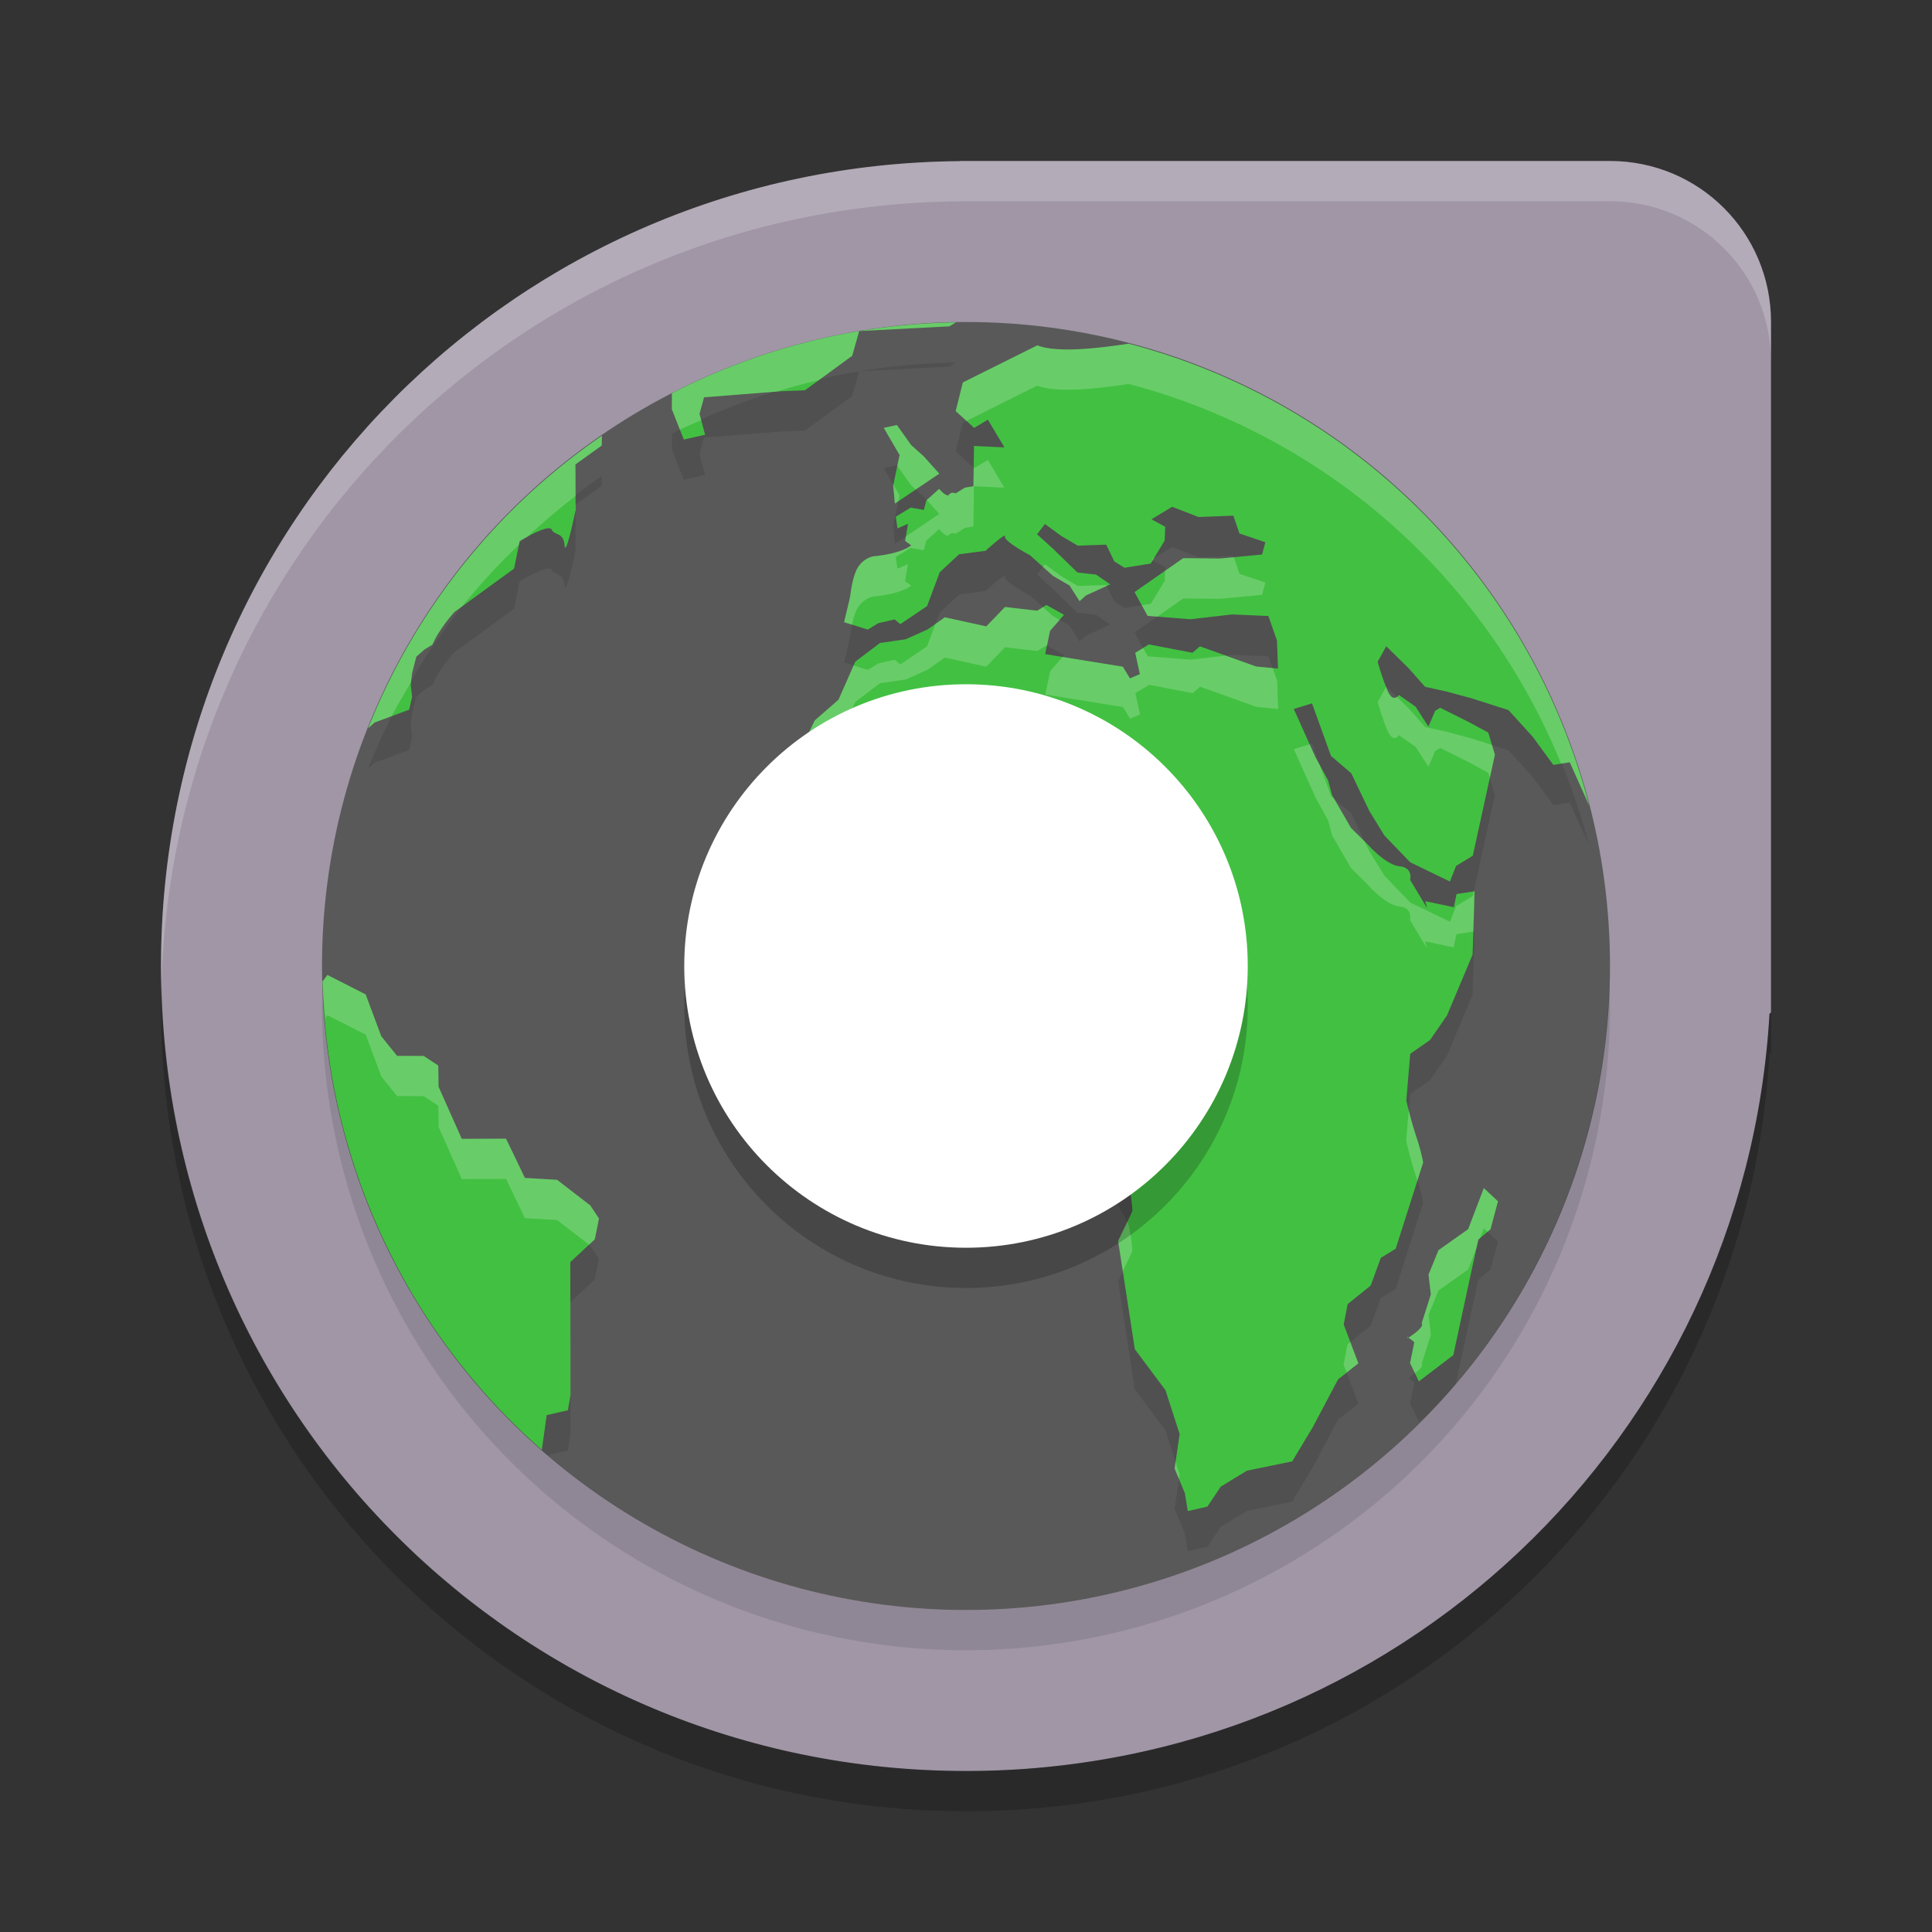 <svg xmlns="http://www.w3.org/2000/svg" width="48" height="48" version="1">
 <rect width="100%" height="100%" fill="#333333" stroke="none"/>
 <path style="fill:#a096a6" d="M 23.846,4 23.844,4.004 C 12.837,4.088 4,12.972 4,24 c 0,11.08 8.92,20 20,20 10.68,0 19.351,-8.289 19.963,-18.811 L 44,25.154 v -17.154 c 0,-2.216 -1.784,-4 -4,-4 H 23.846 Z"/>
 <circle style="fill:#595959" cx="24" cy="24" r="16"/>
 <path style="opacity:0.2;fill:#ffffff" d="M 23.846,4 23.844,4.004 C 12.837,4.088 4,12.972 4,24 c 0,0.168 0.008,0.333 0.012,0.5 0.263,-10.794 8.992,-19.414 19.832,-19.496 l 0.002,-0.004 h 16.154 c 2.216,0 4,1.784 4,4 v -1 c 0,-2.216 -1.784,-4 -4,-4 h -16.154 z"/>
 <path style="opacity:0.2" d="M 4.012,24.5 C 4.008,24.667 4,24.832 4,25 4,36.08 12.92,45 24,45 34.68,45 43.351,36.711 43.963,26.189 L 44,26.154 v -1 l -0.037,0.035 c -0.612,10.522 -9.283,18.811 -19.963,18.811 -10.912,0 -19.724,-8.654 -19.988,-19.5 z"/>
 <path style="opacity:0.1" d="m 23.748,9.01 a 16,16 0 0 0 -2.402,0.215 l 2.24,-0.117 z m -2.402,0.215 a 16,16 0 0 0 -4.652,1.545 l -0.002,0.398 0.297,0.752 0.529,-0.119 -0.139,-0.521 0.113,-0.408 1.928,-0.152 0.578,-0.021 1.174,-0.857 z m 6.697,0.314 c -0.799,0.12 -1.79,0.232 -2.271,0.041 l -1.85,0.922 -0.178,0.711 0.459,0.418 0.34,-0.205 0.412,0.689 -0.756,-0.035 -0.014,1 -0.211,0.035 -0.232,0.143 c 0,0 -0.105,-0.049 -0.162,0.031 -0.057,0.08 -0.248,-0.143 -0.248,-0.143 l -0.316,0.285 -0.062,0.238 -0.328,-0.057 -0.369,0.225 0.041,0.291 0.262,-0.115 -0.072,0.426 0.152,0.109 c -0.293,0.226 -0.926,0.271 -0.926,0.271 a 0.598,0.672 0 0 0 -0.352,0.213 c -0.183,0.2 -0.24,0.795 -0.24,0.795 l -0.15,0.631 0.588,0.184 0.262,-0.16 0.408,-0.092 0.139,0.117 0.664,-0.449 0.314,-0.84 0.482,-0.447 0.656,-0.086 c 0,0 0.527,-0.477 0.484,-0.359 -0.043,0.118 0.625,0.471 0.625,0.471 l 0.564,0.508 0.416,0.242 0.248,0.389 0.158,-0.143 0.605,-0.275 -0.354,-0.242 -0.463,-0.053 -0.602,-0.586 -0.4,-0.363 0.195,-0.256 0.402,0.295 0.414,0.244 0.707,-0.025 0.201,0.416 0.254,0.158 0.65,-0.104 0.346,-0.57 0.014,-0.344 -0.34,-0.186 0.512,-0.311 0.656,0.254 0.865,-0.033 0.152,0.443 0.643,0.217 -0.082,0.305 -1.049,0.1 -0.91,-0.01 -1.209,0.844 0.324,0.59 1.066,0.084 1.037,-0.119 0.898,0.039 0.213,0.607 0.027,0.699 -0.545,-0.053 -1.396,-0.5 -0.184,0.16 -1.082,-0.207 -0.342,0.207 0.115,0.531 -0.246,0.105 -0.178,-0.291 -1.928,-0.311 0.121,-0.582 L 26.439,16.277 26.004,16.033 25.77,16.174 24.969,16.08 24.504,16.562 23.475,16.336 23.045,16.639 22.5,16.883 21.863,16.975 21.25,17.438 l -0.418,0.947 -0.59,0.514 -0.199,0.414 -0.314,0.348 -0.062,0.416 -0.6,0.32 -0.334,1.045 0.125,0.432 0.156,0.695 -0.268,1.104 0.084,0.383 0.26,0.537 0.582,0.545 0.643,0.506 1.344,0.969 0.371,0.027 0.527,-0.27 0.922,0.174 1.17,-0.594 0.318,0.189 0.229,-0.184 0.711,0.311 0.352,-0.307 0.582,0.881 -0.074,0.648 -0.182,0.561 0.6,0.871 0.85,1.479 a 3.057,3.434 0 0 1 0.1,0.682 c -0.044,0.116 -0.355,0.75 -0.355,0.75 l 0.414,2.688 0.762,1.02 0.352,1.09 -0.125,0.857 0.254,0.609 0.074,0.447 0.486,-0.111 0.332,-0.496 0.65,-0.396 1.125,-0.232 0.512,-0.85 0.627,-1.186 0.506,-0.398 -0.365,-0.967 0.098,-0.506 0.572,-0.461 0.252,-0.689 0.369,-0.225 0.684,-2.143 a 3.837,4.31 0 0 0 -0.176,-0.656 8.048,9.041 0 0 1 -0.244,-0.885 l 0.098,-1.16 0.492,-0.342 0.422,-0.613 0.635,-1.508 0.037,-1.125 0.012,-0.449 -0.447,0.068 -0.068,0.328 -0.709,-0.15 0.045,0.174 -0.422,-0.705 c 0,0 0.08,-0.303 -0.26,-0.336 C 34.43,22.489 34,22 34,22 l -0.434,-0.43 -0.471,-0.814 -0.098,-0.367 -0.314,-0.574 -0.539,-1.201 0.453,-0.139 0.471,1.305 0.504,0.432 0.451,0.939 0.371,0.605 0.641,0.666 0.988,0.479 0.152,-0.387 0.416,-0.254 0.549,-2.508 -0.164,-0.551 -0.484,-0.262 -0.711,-0.355 -0.123,0.074 -0.17,0.391 -0.32,-0.494 -0.414,-0.289 c 0,0 -0.143,0.242 -0.301,-0.156 a 5.31,5.965 0 0 1 -0.225,-0.67 l 0.213,-0.385 0.564,0.555 0.4,0.453 0.539,0.119 0.615,0.166 0.92,0.295 0.596,0.656 0.518,0.705 L 39,19.938 39.48,21.006 A 16,16 0 0 0 28.043,9.539 Z m -5.76,2.02 -0.326,0.072 0.393,0.674 -0.158,0.756 0.041,0.451 1.104,-0.744 -0.385,-0.428 -0.314,-0.283 z m -7.328,0.266 a 16,16 0 0 0 -5.809,7.268 l 0.162,-0.143 0.857,-0.318 0.074,-0.318 -0.035,-0.309 0.037,-0.297 0.102,-0.393 0.207,-0.182 0.189,-0.113 0.092,-0.184 a 3.426,3.848 0 0 1 0.461,-0.633 l 1.48,-1.076 0.139,-0.684 c 0,0 0.72,-0.441 0.795,-0.285 0.075,0.156 0.293,0.054 0.32,0.389 0.027,0.335 0.275,-0.877 0.275,-0.877 l -0.006,-1.131 0.654,-0.469 z M 8.135,25.223 8.062,25.316 a 16,16 0 0 0 5.539,10.838 l 0.508,-0.117 0.064,-0.373 -0.004,-3.309 0.607,-0.564 0.104,-0.518 -0.217,-0.326 -0.824,-0.635 -0.799,-0.047 -0.469,-0.975 -1.1,0.004 L 10.896,28 l -0.008,-0.527 -0.361,-0.238 -0.662,-0.002 -0.393,-0.488 -0.387,-1.039 z m 28.73,5.295 -0.389,1.021 -0.736,0.521 -0.248,0.607 0.057,0.494 -0.232,0.729 0.01,-0.008 c 0.052,0.107 -0.291,0.325 -0.334,0.352 0.021,0.014 0.055,0.037 0.145,0.113 l -0.105,0.52 0.219,0.453 0.152,-0.115 a 16,16 0 0 0 0.764,-0.822 l 0.344,-1.592 0.217,-0.994 0.303,-0.256 0.186,-0.695 z m -1.873,3.717 c -0.024,-0.015 -0.028,-0.019 -0.043,-0.051 l 0.027,0.061 c 0,0 0.013,-0.008 0.016,-0.01 z"/>
 <path style="fill:#42c042" d="m 23.748,8.01 a 16,16 0 0 0 -2.402,0.215 l 2.24,-0.117 z m -2.402,0.215 a 16,16 0 0 0 -4.652,1.545 l -0.002,0.398 0.297,0.752 0.529,-0.119 L 17.379,10.279 17.492,9.871 19.42,9.719 19.998,9.697 21.172,8.84 Z m 6.697,0.314 c -0.799,0.12 -1.79,0.232 -2.271,0.041 l -1.85,0.922 -0.178,0.711 0.459,0.418 0.34,-0.205 0.412,0.689 -0.756,-0.035 -0.014,1 -0.211,0.035 -0.232,0.143 c 0,0 -0.105,-0.049 -0.162,0.031 -0.057,0.08 -0.248,-0.143 -0.248,-0.143 l -0.316,0.285 -0.062,0.238 -0.328,-0.057 -0.369,0.225 0.041,0.291 0.262,-0.115 -0.072,0.426 0.152,0.109 c -0.293,0.226 -0.926,0.271 -0.926,0.271 a 0.598,0.672 0 0 0 -0.352,0.213 c -0.183,0.2 -0.24,0.795 -0.24,0.795 l -0.15,0.631 0.588,0.184 0.262,-0.16 0.408,-0.092 0.139,0.117 0.664,-0.449 0.314,-0.84 0.482,-0.447 0.656,-0.086 c 0,0 0.527,-0.477 0.484,-0.359 -0.043,0.118 0.625,0.471 0.625,0.471 l 0.564,0.508 0.416,0.242 0.248,0.389 0.158,-0.143 0.605,-0.275 -0.354,-0.242 -0.463,-0.053 -0.602,-0.586 -0.4,-0.363 0.195,-0.256 0.402,0.295 0.414,0.244 0.707,-0.025 0.201,0.416 0.254,0.158 0.65,-0.104 0.346,-0.57 0.014,-0.344 -0.34,-0.186 0.512,-0.311 0.656,0.254 0.865,-0.033 0.152,0.443 0.643,0.217 -0.082,0.305 -1.049,0.1 -0.91,-0.01 -1.209,0.844 0.324,0.59 1.066,0.084 1.037,-0.119 0.898,0.039 0.213,0.607 0.027,0.699 -0.545,-0.053 -1.396,-0.5 -0.184,0.16 -1.082,-0.207 -0.342,0.207 0.115,0.531 -0.246,0.105 -0.178,-0.291 -1.928,-0.311 0.121,-0.582 0.348,-0.395 -0.436,-0.244 -0.234,0.141 L 24.969,15.08 24.504,15.562 23.475,15.336 23.045,15.639 22.5,15.883 21.863,15.975 21.25,16.438 l -0.418,0.947 -0.59,0.514 -0.199,0.414 -0.314,0.348 -0.062,0.416 -0.6,0.32 -0.334,1.045 0.125,0.432 0.156,0.695 -0.268,1.104 0.084,0.383 0.26,0.537 0.582,0.545 0.643,0.506 1.344,0.969 0.371,0.027 0.527,-0.27 0.922,0.174 1.17,-0.594 0.318,0.189 0.229,-0.184 0.711,0.311 0.352,-0.307 0.582,0.881 -0.074,0.648 -0.182,0.561 0.6,0.871 0.85,1.479 a 3.057,3.434 0 0 1 0.1,0.682 c -0.044,0.116 -0.355,0.75 -0.355,0.75 l 0.414,2.688 0.762,1.02 0.352,1.09 -0.125,0.857 0.254,0.609 0.074,0.447 0.486,-0.111 0.332,-0.496 0.65,-0.396 1.125,-0.232 0.512,-0.85 0.627,-1.186 0.506,-0.398 -0.365,-0.967 0.098,-0.506 0.572,-0.461 0.252,-0.689 0.369,-0.225 0.684,-2.143 a 3.837,4.31 0 0 0 -0.176,-0.656 8.048,9.041 0 0 1 -0.244,-0.885 l 0.098,-1.16 0.492,-0.342 0.422,-0.613 0.635,-1.508 0.037,-1.125 0.012,-0.449 -0.447,0.068 -0.068,0.328 -0.709,-0.15 0.045,0.174 -0.422,-0.705 c 0,0 0.08,-0.303 -0.26,-0.336 C 34.43,21.489 34,21 34,21 l -0.434,-0.43 -0.471,-0.814 -0.098,-0.367 -0.314,-0.574 -0.539,-1.201 0.453,-0.139 0.471,1.305 0.504,0.432 0.451,0.939 0.371,0.605 0.641,0.666 0.988,0.479 0.152,-0.387 0.416,-0.254 0.549,-2.508 -0.164,-0.551 -0.484,-0.262 -0.711,-0.355 -0.123,0.074 -0.17,0.391 -0.32,-0.494 -0.414,-0.289 c 0,0 -0.143,0.242 -0.301,-0.156 a 5.31,5.965 0 0 1 -0.225,-0.67 l 0.213,-0.385 0.564,0.555 0.4,0.453 0.539,0.119 0.615,0.166 0.92,0.295 0.596,0.656 0.518,0.705 L 39,18.938 39.48,20.006 A 16,16 0 0 0 28.043,8.539 Z m -5.76,2.02 -0.326,0.072 0.393,0.674 -0.158,0.756 0.041,0.451 1.104,-0.744 -0.385,-0.428 -0.314,-0.283 z m -7.328,0.266 a 16,16 0 0 0 -5.809,7.268 l 0.162,-0.143 0.857,-0.318 0.074,-0.318 -0.035,-0.309 0.037,-0.297 0.102,-0.393 0.207,-0.182 0.189,-0.113 0.092,-0.184 a 3.426,3.848 0 0 1 0.461,-0.633 l 1.48,-1.076 0.139,-0.684 c 0,0 0.72,-0.441 0.795,-0.285 0.075,0.156 0.293,0.054 0.32,0.389 0.027,0.335 0.275,-0.877 0.275,-0.877 l -0.006,-1.131 0.654,-0.469 z M 8.135,24.223 8.014,24.383 a 16,16 0 0 0 5.447,11.639 l 0.121,-0.863 0.527,-0.121 0.064,-0.373 -0.004,-3.309 0.607,-0.564 0.104,-0.518 -0.217,-0.326 -0.824,-0.635 -0.799,-0.047 -0.469,-0.975 -1.1,0.004 L 10.896,27 l -0.008,-0.527 -0.361,-0.238 -0.662,-0.002 -0.393,-0.488 -0.387,-1.039 z m 28.73,5.295 -0.389,1.021 -0.736,0.521 -0.248,0.607 0.057,0.494 -0.232,0.729 0.01,-0.008 c 0.052,0.107 -0.291,0.325 -0.334,0.352 0.021,0.014 0.055,0.037 0.145,0.113 l -0.105,0.52 0.219,0.453 0.855,-0.652 0.404,-1.877 0.217,-0.994 0.303,-0.256 0.186,-0.695 z m -1.873,3.717 c -0.024,-0.015 -0.028,-0.019 -0.043,-0.051 l 0.027,0.061 c 0,0 0.013,-0.008 0.016,-0.01 z"/>
 <path style="opacity:0.2;fill:#ffffff" d="m 23.748,8.01 a 16,16 0 0 0 -2.402,0.215 l 2.24,-0.117 z m -2.402,0.215 a 16,16 0 0 0 -4.652,1.545 l -0.002,0.398 0.199,0.506 a 16,16 0 0 1 0.531,-0.234 L 17.379,10.279 17.492,9.871 19.295,9.729 A 16,16 0 0 1 20.344,9.445 l 0.828,-0.605 z m 6.697,0.314 c -0.799,0.12 -1.79,0.232 -2.271,0.041 l -1.85,0.922 -0.178,0.711 0.268,0.244 1.76,-0.877 c 0.482,0.191 1.472,0.079 2.271,-0.041 A 16,16 0 0 1 38.785,18.973 L 39,18.938 39.48,20.006 A 16,16 0 0 0 28.043,8.539 Z m -5.76,2.02 -0.326,0.072 0.393,0.674 -0.057,0.268 0.344,0.484 0.115,0.104 0.584,-0.393 -0.385,-0.428 -0.314,-0.283 z m -7.328,0.266 a 16,16 0 0 0 -5.809,7.268 l 0.162,-0.143 0.424,-0.158 a 16,16 0 0 1 0.479,-0.838 l 0.031,-0.246 0.102,-0.393 0.207,-0.182 0.189,-0.113 0.092,-0.184 a 3.426,3.848 0 0 1 0.461,-0.633 l 0.189,-0.137 a 16,16 0 0 1 1.412,-1.533 l 0.018,-0.09 c 0,0 0.117,-0.062 0.188,-0.102 a 16,16 0 0 1 1.201,-1.018 l -0.004,-0.785 0.654,-0.469 z m 9.588,0.602 -0.34,0.205 -0.012,-0.01 -0.006,0.459 -0.211,0.035 -0.232,0.143 c 0,0 -0.105,-0.049 -0.162,0.031 -0.057,0.08 -0.248,-0.143 -0.248,-0.143 l -0.307,0.275 0.311,0.346 -0.83,0.561 -0.02,0.111 0.152,0.109 c -0.293,0.226 -0.926,0.271 -0.926,0.271 a 0.598,0.672 0 0 0 -0.352,0.213 c -0.183,0.2 -0.24,0.795 -0.24,0.795 l -0.15,0.631 0.199,0.062 c 0.037,-0.179 0.096,-0.383 0.191,-0.488 a 0.598,0.672 0 0 1 0.352,-0.213 c 0,1e-6 0.633,-0.046 0.926,-0.271 l -0.152,-0.109 0.072,-0.426 -0.262,0.115 -0.041,-0.291 0.369,-0.225 0.328,0.057 0.062,-0.238 0.316,-0.285 c 0,0 0.191,0.223 0.248,0.143 0.057,-0.08 0.162,-0.031 0.162,-0.031 l 0.232,-0.143 0.211,-0.035 0.014,-1 0.756,0.035 z m -2.348,0.615 -0.004,0.02 0.041,0.451 0.086,-0.059 0.031,-0.148 z m -7.893,0.494 -0.006,0.004 v 0.154 c 2.12e-4,-10e-4 0.006,-0.023 0.006,-0.023 z m 16.354,1.309 -0.348,0.033 -0.91,-0.01 -0.451,0.314 -0.01,0.25 -0.346,0.57 -0.223,0.035 0.145,0.264 0.236,0.02 0.648,-0.453 0.91,0.01 1.049,-0.1 0.082,-0.305 -0.643,-0.217 z m -1.98,0.02 -0.064,0.039 0.031,0.018 z m -2.713,0.154 -0.051,0.066 0.246,0.221 0.416,0.242 0.248,0.389 0.158,-0.143 0.518,-0.236 -0.012,-0.025 -0.707,0.025 -0.414,-0.244 z m -0.994,1.062 -0.465,0.482 -1.029,-0.227 -0.234,0.166 -0.209,0.557 -0.664,0.449 -0.139,-0.117 -0.408,0.092 -0.262,0.16 -0.352,-0.109 -0.375,0.852 -0.59,0.514 -0.199,0.414 -0.314,0.348 -0.062,0.416 -0.6,0.32 -0.334,1.045 0.125,0.432 0.023,0.104 0.186,-0.58 0.6,-0.32 0.062,-0.416 0.314,-0.348 0.199,-0.414 0.59,-0.514 L 21.25,17.438 21.863,16.975 22.5,16.883 l 0.545,-0.244 0.43,-0.303 1.029,0.227 0.465,-0.482 0.801,0.094 0.234,-0.141 0.012,0.006 0.076,-0.367 0.236,-0.268 -0.17,-0.1 -0.242,-0.219 -0.146,0.088 z m 3.434,1.02 -0.195,0.119 0.115,0.531 -0.246,0.105 -0.178,-0.291 -1.5,-0.242 -0.307,0.35 -0.121,0.582 1.928,0.311 0.178,0.291 0.246,-0.105 -0.115,-0.531 0.342,-0.207 1.082,0.207 0.184,-0.16 1.396,0.5 0.545,0.053 -0.027,-0.699 -0.109,-0.314 -0.408,-0.039 -0.764,-0.273 -0.867,0.1 -1.066,-0.084 z M 34.438,17.062 34.229,17.439 a 5.31,5.965 0 0 0 0.225,0.67 c 0.158,0.398 0.301,0.156 0.301,0.156 l 0.414,0.289 0.32,0.494 0.17,-0.391 0.123,-0.074 0.711,0.355 0.484,0.262 0.037,0.127 0.127,-0.576 -0.072,-0.242 -0.508,-0.162 -0.615,-0.166 -0.539,-0.119 -0.4,-0.453 -0.307,-0.301 c -0.052,0.046 -0.136,0.079 -0.246,-0.199 A 5.31,5.965 0 0 1 34.438,17.062 Z m -1.898,1.43 -0.395,0.121 0.539,1.201 0.314,0.574 0.098,0.367 0.471,0.814 L 34,22 c 0,0 0.43,0.489 0.77,0.521 0.34,0.033 0.26,0.336 0.26,0.336 l 0.422,0.705 -0.045,-0.174 0.709,0.15 0.068,-0.328 0.418,-0.064 0.018,-0.555 0.012,-0.449 -0.014,0.002 -0.025,0.115 -0.416,0.254 -0.152,0.387 L 35.035,22.422 34.395,21.756 34.023,21.15 33.906,20.908 33.566,20.57 33.148,19.85 33.068,19.779 32.791,19.01 32.684,18.815 Z m -13.643,3.557 -0.15,0.623 0.084,0.383 0.043,0.09 0.141,-0.576 z M 8.135,24.223 8.014,24.383 a 16,16 0 0 0 0.068,0.91 l 0.053,-0.07 0.951,0.482 0.387,1.039 0.393,0.488 0.662,0.002 0.361,0.238 0.008,0.527 0.576,1.295 1.1,-0.004 0.469,0.975 0.799,0.047 0.795,0.611 0.143,-0.133 0.104,-0.518 -0.217,-0.326 -0.824,-0.635 -0.799,-0.047 -0.469,-0.975 -1.1,0.004 L 10.896,27 l -0.008,-0.527 -0.361,-0.238 -0.662,-0.002 -0.393,-0.488 -0.387,-1.039 z m 18.578,2.426 -0.129,0.4 0.199,0.289 0.057,-0.498 z M 35,27.574 34.936,28.34 a 8.048,9.041 0 0 0 0.244,0.885 3.837,4.31 0 0 1 0.033,0.104 l 0.143,-0.447 A 3.837,4.31 0 0 0 35.18,28.225 8.048,9.041 0 0 1 35,27.574 Z m 1.865,1.943 -0.389,1.021 -0.736,0.521 -0.248,0.607 0.057,0.494 -0.232,0.729 0.01,-0.008 c 0.052,0.107 -0.291,0.325 -0.334,0.352 0.021,0.014 0.055,0.037 0.145,0.113 l -0.105,0.52 0.121,0.252 c 0.104,-0.079 0.205,-0.171 0.174,-0.236 l -0.01,0.008 0.232,-0.729 -0.057,-0.494 0.248,-0.607 0.736,-0.521 0.207,-0.543 0.043,-0.199 0.047,-0.041 0.092,-0.238 0.092,0.086 0.072,-0.062 0.186,-0.695 z m -1.873,3.717 c -0.024,-0.015 -0.028,-0.019 -0.043,-0.051 l 0.027,0.061 c 0,0 0.013,-0.008 0.016,-0.01 z m -6.986,-2.885 c -0.103,0.218 -0.229,0.48 -0.229,0.48 l 0.117,0.754 c 0.095,-0.196 0.209,-0.426 0.238,-0.504 a 3.057,3.434 0 0 0 -0.1,-0.682 z m -13.834,2.004 -0.002,0.002 0.002,2.314 0.002,-0.006 z m 19.375,0.99 -0.068,0.055 -0.098,0.506 0.074,0.195 0.291,-0.229 z m -4.342,2.973 -0.025,0.168 0.107,0.26 0.018,-0.117 z"/>
 <circle style="opacity:0.2" cx="24" cy="25" r="7"/>
 <circle style="fill:#ffffff" cx="24" cy="24" r="7"/>
 <path style="opacity:0.1" d="M 39.979,24.42 A 16,16 0 0 1 24,40 16,16 0 0 1 8.021,24.58 16,16 0 0 0 8,25 16,16 0 0 0 24,41 16,16 0 0 0 40,25 16,16 0 0 0 39.979,24.42 Z"/>
</svg>
